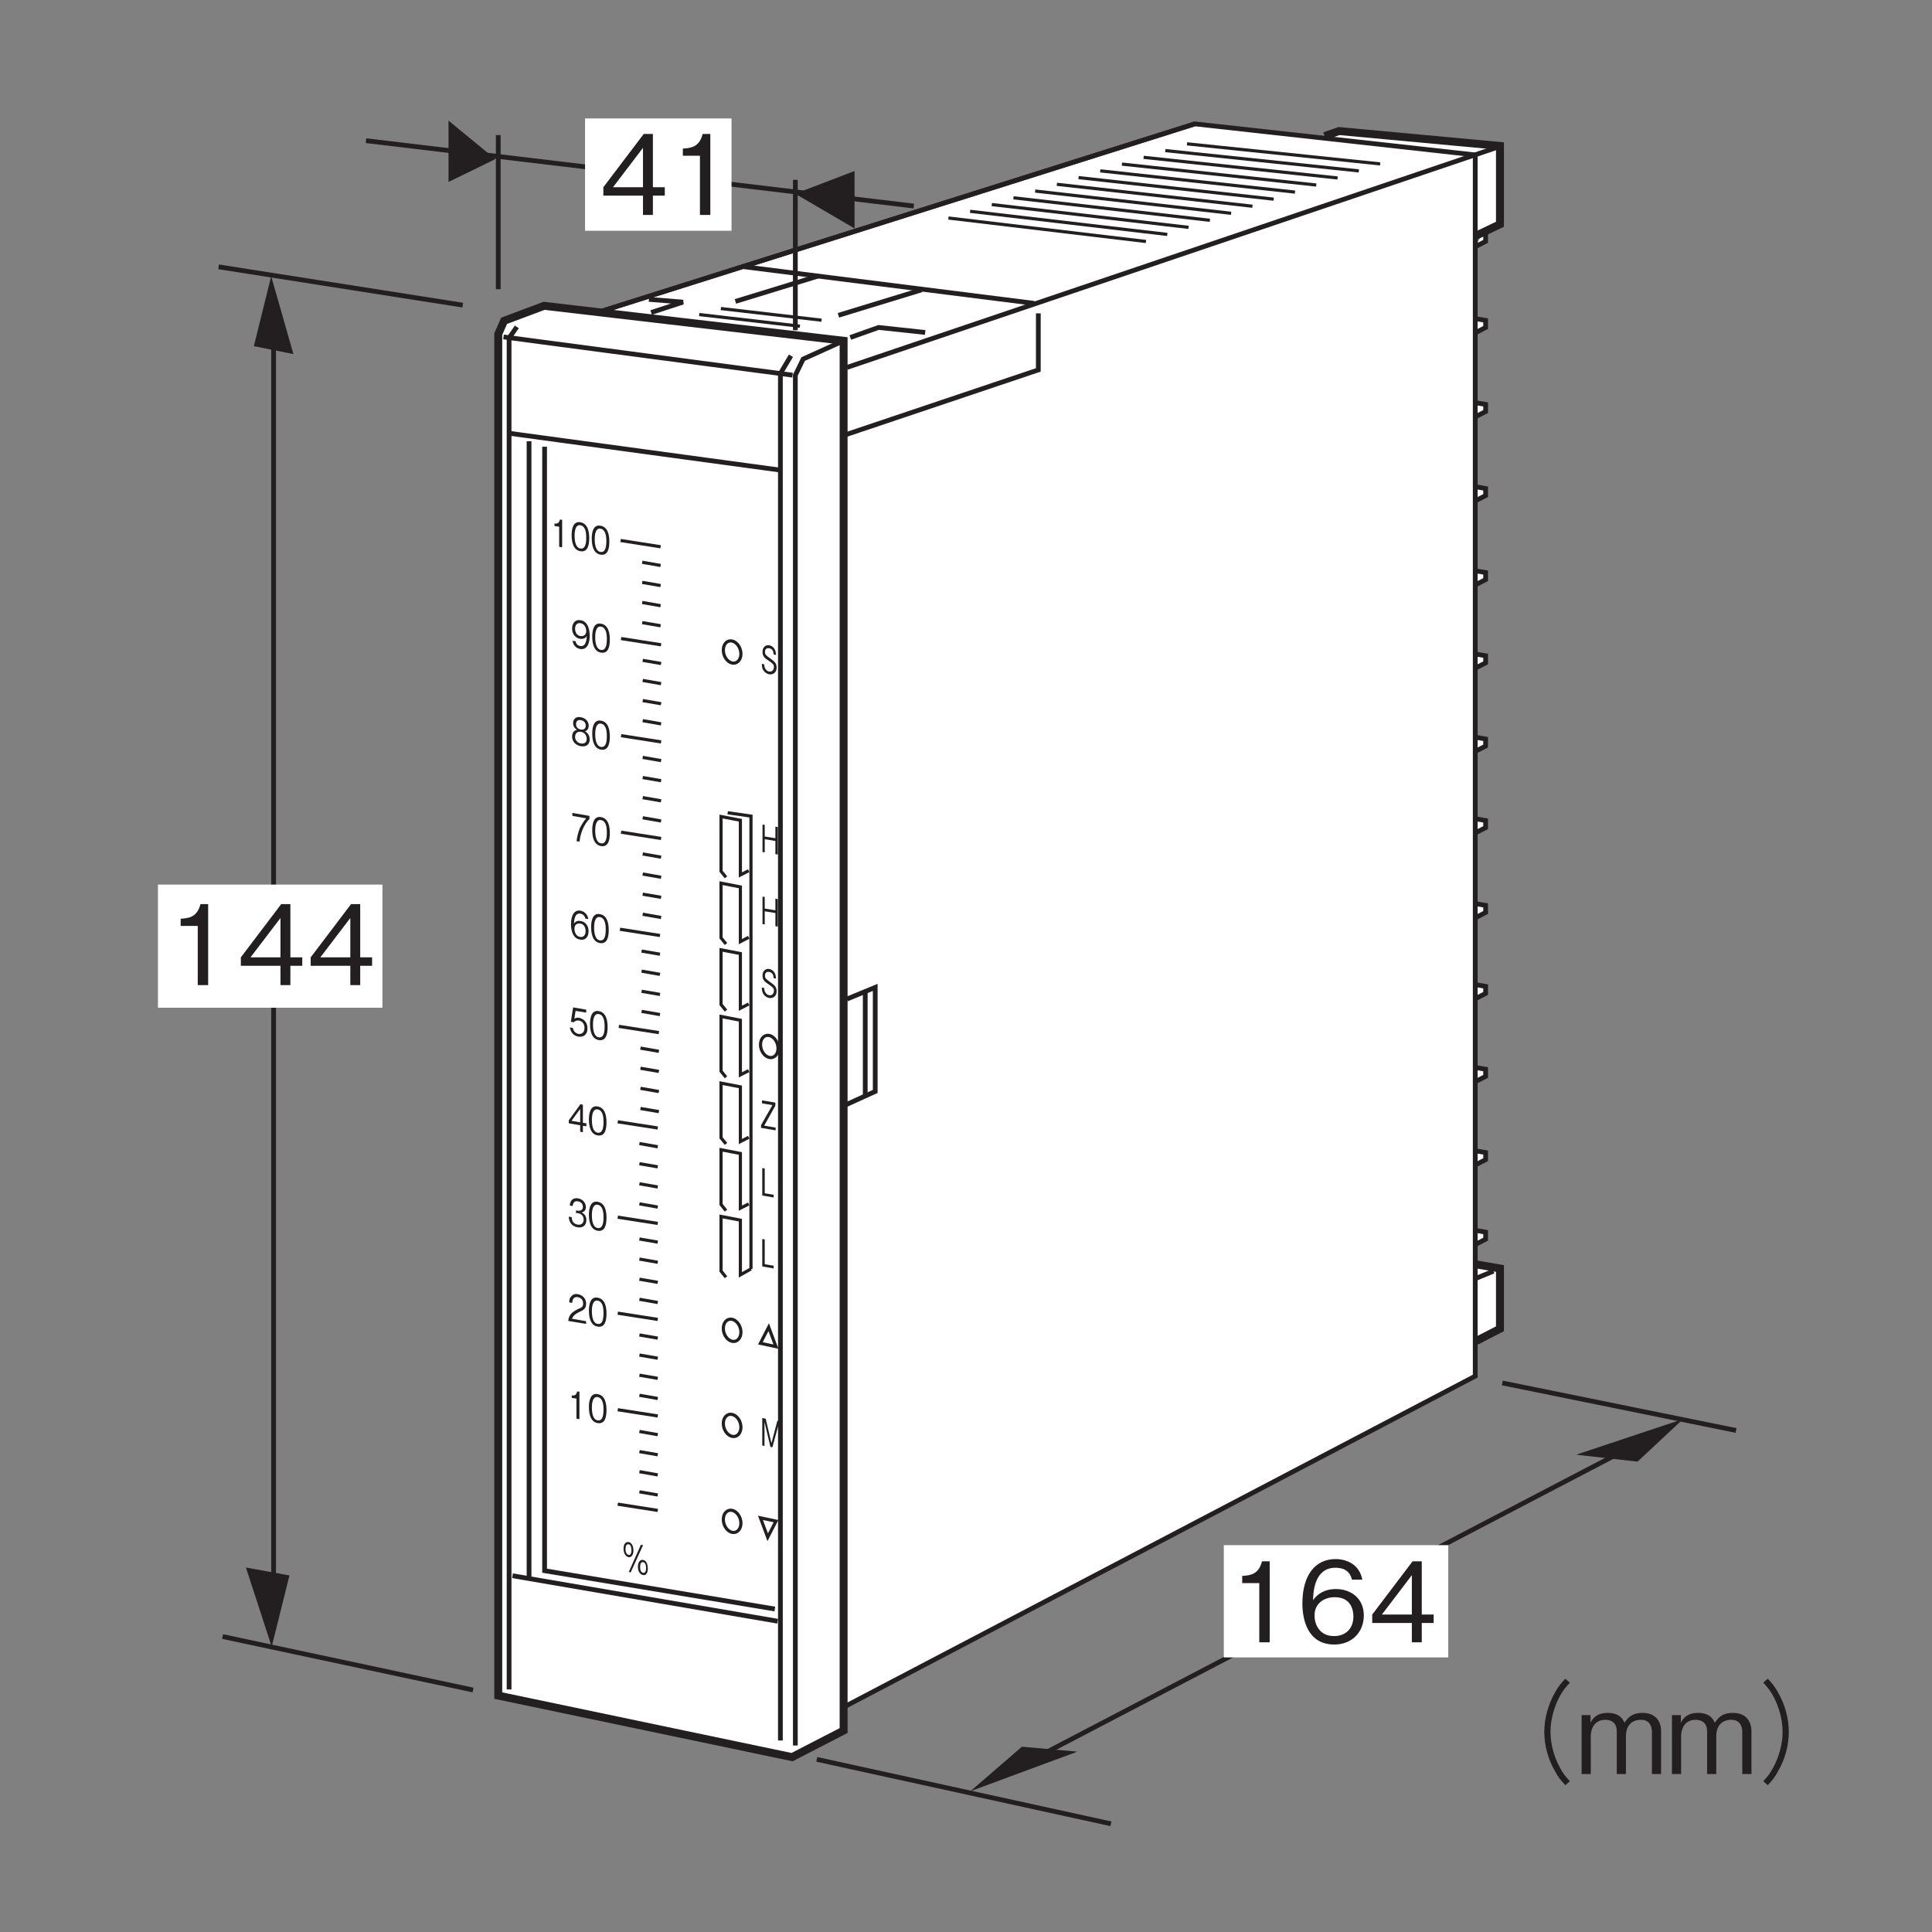 <?xml version="1.0" encoding="UTF-8"?>
<svg xmlns="http://www.w3.org/2000/svg" xmlns:xlink="http://www.w3.org/1999/xlink" width="121.89pt" height="121.89pt" viewBox="0 0 121.89 121.89" version="1.2">
<rect x="0" y="0" width="121.89" height="121.89" fill="#808080" stroke="none"/>
<defs>
<g>
<symbol overflow="visible" id="glyph0-0">
<path style="stroke:none;" d="M 0.203 0.312 L 1.812 0.594 L 1.812 -1.781 L 0.203 -2.062 Z M 1 -0.828 L 0.375 -1.906 L 1.641 -1.688 Z M 1.078 -0.719 L 1.703 -1.578 L 1.703 0.359 Z M 0.375 0.219 L 1 -0.641 L 1.641 0.438 Z M 0.312 -1.828 L 0.938 -0.75 L 0.312 0.109 Z M 0.312 -1.828 "/>
</symbol>
<symbol overflow="visible" id="glyph0-1">
<path style="stroke:none;" d="M 0.75 0.125 L 0.75 -1.609 L 0.609 -1.625 C 0.547 -1.344 0.391 -1.359 0.266 -1.375 L 0.266 -1.219 L 0.562 -1.172 L 0.562 0.094 Z M 0.75 0.125 "/>
</symbol>
<symbol overflow="visible" id="glyph0-2">
<path style="stroke:none;" d="M 1.188 -0.672 C 1.188 -1.094 1.094 -1.594 0.625 -1.672 C 0.188 -1.75 0.078 -1.281 0.078 -0.859 C 0.078 -0.406 0.188 0.078 0.625 0.156 C 1.094 0.234 1.188 -0.219 1.188 -0.672 Z M 1 -0.703 C 1 -0.281 0.922 0.031 0.625 -0.016 C 0.359 -0.062 0.266 -0.406 0.266 -0.828 C 0.266 -1.203 0.359 -1.531 0.625 -1.484 C 0.922 -1.438 1 -1.094 1 -0.703 Z M 1 -0.703 "/>
</symbol>
<symbol overflow="visible" id="glyph0-3">
<path style="stroke:none;" d="M 1.188 -0.688 C 1.188 -0.828 1.172 -1.109 1.062 -1.328 C 0.984 -1.484 0.844 -1.641 0.609 -1.672 C 0.281 -1.734 0.078 -1.484 0.078 -1.141 C 0.078 -0.766 0.328 -0.531 0.578 -0.5 C 0.844 -0.453 0.969 -0.609 1 -0.672 C 1 -0.5 0.969 0.031 0.578 -0.047 C 0.359 -0.078 0.312 -0.281 0.297 -0.344 L 0.109 -0.375 C 0.156 -0.031 0.391 0.109 0.578 0.141 C 0.984 0.219 1.188 -0.141 1.188 -0.688 Z M 0.969 -0.984 C 0.969 -0.75 0.812 -0.641 0.594 -0.672 C 0.328 -0.719 0.266 -0.984 0.266 -1.141 C 0.266 -1.406 0.422 -1.516 0.609 -1.484 C 0.891 -1.438 0.969 -1.156 0.969 -0.984 Z M 0.969 -0.984 "/>
</symbol>
<symbol overflow="visible" id="glyph0-4">
<path style="stroke:none;" d="M 1.188 -0.266 C 1.188 -0.609 0.953 -0.75 0.891 -0.781 C 1.047 -0.828 1.125 -0.969 1.125 -1.141 C 1.125 -1.375 0.969 -1.609 0.625 -1.672 C 0.312 -1.734 0.141 -1.547 0.141 -1.297 C 0.141 -1.125 0.234 -0.953 0.391 -0.875 C 0.312 -0.859 0.078 -0.797 0.078 -0.453 C 0.078 -0.156 0.281 0.094 0.625 0.156 C 0.984 0.219 1.188 0.031 1.188 -0.266 Z M 0.938 -1.141 C 0.938 -0.906 0.766 -0.875 0.625 -0.891 C 0.5 -0.922 0.328 -1 0.328 -1.234 C 0.328 -1.469 0.5 -1.516 0.625 -1.484 C 0.766 -1.469 0.938 -1.375 0.938 -1.141 Z M 1 -0.297 C 1 -0.141 0.906 0.031 0.625 -0.016 C 0.375 -0.062 0.266 -0.266 0.266 -0.422 C 0.266 -0.672 0.422 -0.781 0.625 -0.75 C 0.859 -0.719 1 -0.531 1 -0.297 Z M 1 -0.297 "/>
</symbol>
<symbol overflow="visible" id="glyph0-5">
<path style="stroke:none;" d="M 1.172 -1.344 L 1.172 -1.531 L 0.094 -1.719 L 0.094 -1.531 L 0.969 -1.375 C 0.828 -1.219 0.719 -1.062 0.562 -0.75 C 0.469 -0.5 0.391 -0.219 0.359 0.062 L 0.547 0.094 C 0.609 -0.484 0.828 -0.984 1.172 -1.344 Z M 1.172 -1.344 "/>
</symbol>
<symbol overflow="visible" id="glyph0-6">
<path style="stroke:none;" d="M 1.188 -0.375 C 1.188 -0.75 0.953 -0.984 0.688 -1.016 C 0.469 -1.062 0.344 -0.969 0.266 -0.859 C 0.281 -1.031 0.297 -1.547 0.672 -1.484 C 0.922 -1.438 0.969 -1.234 0.984 -1.172 L 1.172 -1.141 C 1.109 -1.5 0.875 -1.625 0.672 -1.672 C 0.312 -1.734 0.078 -1.422 0.078 -0.812 C 0.078 -0.5 0.156 0.078 0.656 0.156 C 0.984 0.219 1.188 -0.016 1.188 -0.375 Z M 1 -0.391 C 1 -0.109 0.859 0.016 0.641 -0.016 C 0.375 -0.062 0.297 -0.344 0.297 -0.531 C 0.297 -0.797 0.484 -0.891 0.656 -0.859 C 0.766 -0.844 0.859 -0.797 0.922 -0.688 C 0.984 -0.578 1 -0.469 1 -0.391 Z M 1 -0.391 "/>
</symbol>
<symbol overflow="visible" id="glyph0-7">
<path style="stroke:none;" d="M 1.188 -0.359 C 1.188 -0.734 0.969 -0.969 0.656 -1.031 C 0.5 -1.062 0.406 -1 0.359 -0.969 L 0.438 -1.469 L 1.109 -1.359 L 1.109 -1.547 L 0.281 -1.688 L 0.141 -0.781 L 0.328 -0.75 C 0.422 -0.859 0.547 -0.875 0.641 -0.859 C 0.984 -0.797 1 -0.469 1 -0.391 C 1 -0.094 0.812 0.016 0.609 -0.016 C 0.453 -0.047 0.297 -0.188 0.266 -0.391 L 0.078 -0.422 C 0.125 -0.125 0.297 0.094 0.609 0.156 C 0.922 0.203 1.188 0.047 1.188 -0.359 Z M 1.188 -0.359 "/>
</symbol>
<symbol overflow="visible" id="glyph0-8">
<path style="stroke:none;" d="M 1.188 -0.203 L 1.188 -0.391 L 0.969 -0.422 L 0.969 -1.562 L 0.812 -1.594 L 0.078 -0.578 L 0.078 -0.391 L 0.797 -0.266 L 0.797 0.141 L 0.969 0.172 L 0.969 -0.234 Z M 0.797 -0.453 L 0.25 -0.547 L 0.797 -1.297 Z M 0.797 -0.453 "/>
</symbol>
<symbol overflow="visible" id="glyph0-9">
<path style="stroke:none;" d="M 1.188 -0.297 C 1.188 -0.641 0.969 -0.734 0.891 -0.781 C 0.953 -0.812 1.156 -0.828 1.156 -1.125 C 1.156 -1.391 0.953 -1.625 0.656 -1.672 C 0.438 -1.703 0.172 -1.641 0.141 -1.219 L 0.328 -1.188 C 0.328 -1.25 0.344 -1.328 0.406 -1.422 C 0.469 -1.484 0.547 -1.5 0.656 -1.484 C 0.906 -1.438 0.969 -1.266 0.969 -1.125 C 0.969 -0.906 0.766 -0.875 0.641 -0.891 L 0.531 -0.906 L 0.531 -0.75 L 0.672 -0.734 C 0.828 -0.703 1.016 -0.594 1.016 -0.328 C 1.016 -0.125 0.891 0.031 0.625 -0.016 C 0.281 -0.078 0.266 -0.391 0.266 -0.484 L 0.078 -0.516 C 0.078 -0.422 0.094 -0.297 0.172 -0.156 C 0.281 0.047 0.469 0.125 0.625 0.156 C 0.984 0.219 1.188 0 1.188 -0.297 Z M 1.188 -0.297 "/>
</symbol>
<symbol overflow="visible" id="glyph0-10">
<path style="stroke:none;" d="M 1.172 0.203 L 1.172 0.031 L 0.281 -0.125 C 0.328 -0.219 0.375 -0.375 0.734 -0.547 C 1.016 -0.672 1.172 -0.766 1.172 -1.078 C 1.172 -1.469 0.859 -1.641 0.656 -1.672 C 0.578 -1.688 0.375 -1.719 0.234 -1.531 C 0.109 -1.422 0.109 -1.25 0.109 -1.156 L 0.297 -1.125 C 0.297 -1.203 0.312 -1.547 0.656 -1.484 C 0.797 -1.453 0.984 -1.359 0.984 -1.094 C 0.984 -0.875 0.891 -0.828 0.656 -0.734 C 0.297 -0.547 0.078 -0.391 0.047 0.016 Z M 1.172 0.203 "/>
</symbol>
<symbol overflow="visible" id="glyph0-11">
<path style="stroke:none;" d=""/>
</symbol>
<symbol overflow="visible" id="glyph1-0">
<path style="stroke:none;" d="M 0.172 0.312 L 1.469 0.531 L 1.469 -1.844 L 0.172 -2.062 Z M 0.812 -0.859 L 0.297 -1.922 L 1.344 -1.734 Z M 0.859 -0.766 L 1.391 -1.641 L 1.391 0.297 Z M 0.297 0.203 L 0.812 -0.672 L 1.344 0.391 Z M 0.25 -1.828 L 0.766 -0.781 L 0.25 0.109 Z M 0.25 -1.828 "/>
</symbol>
<symbol overflow="visible" id="glyph1-1">
<path style="stroke:none;" d="M 1.109 0.188 L 1.109 -1.547 L 0.953 -1.578 L 0.953 -0.844 L 0.281 -0.953 L 0.281 -1.688 L 0.141 -1.703 L 0.141 0.031 L 0.281 0.047 L 0.281 -0.781 L 0.953 -0.672 L 0.953 0.156 Z M 1.109 0.188 "/>
</symbol>
<symbol overflow="visible" id="glyph1-2">
<path style="stroke:none;" d="M 1.031 -0.281 C 1.031 -0.562 0.891 -0.672 0.625 -0.859 C 0.344 -1.062 0.297 -1.109 0.297 -1.266 C 0.297 -1.438 0.391 -1.531 0.562 -1.5 C 0.828 -1.453 0.828 -1.219 0.844 -1.109 L 1 -1.078 C 0.984 -1.125 0.984 -1.25 0.938 -1.375 C 0.828 -1.625 0.641 -1.672 0.562 -1.688 C 0.328 -1.719 0.141 -1.562 0.141 -1.266 C 0.141 -0.969 0.312 -0.859 0.547 -0.703 C 0.812 -0.516 0.859 -0.469 0.859 -0.312 C 0.859 -0.156 0.766 0 0.562 -0.031 C 0.531 -0.031 0.422 -0.062 0.344 -0.172 C 0.266 -0.266 0.25 -0.406 0.25 -0.484 L 0.094 -0.516 C 0.094 -0.422 0.109 -0.312 0.156 -0.172 C 0.281 0.062 0.469 0.125 0.547 0.141 C 0.812 0.188 1.031 0.031 1.031 -0.281 Z M 1.031 -0.281 "/>
</symbol>
<symbol overflow="visible" id="glyph1-3">
<path style="stroke:none;" d="M 0.969 0.172 L 0.969 0 L 0.25 -0.125 L 0.953 -1.391 L 0.953 -1.578 L 0.109 -1.719 L 0.109 -1.531 L 0.766 -1.422 L 0.047 -0.156 L 0.047 0.016 Z M 0.969 0.172 "/>
</symbol>
<symbol overflow="visible" id="glyph1-4">
<path style="stroke:none;" d="M 0.844 0.141 L 0.844 -0.031 L 0.281 -0.125 L 0.281 -1.688 L 0.125 -1.719 L 0.125 0.016 Z M 0.844 0.141 "/>
</symbol>
<symbol overflow="visible" id="glyph1-5">
<path style="stroke:none;" d="M 1.297 0.219 L 1.297 -1.516 L 1.078 -1.547 L 0.703 -0.125 L 0.344 -1.672 L 0.125 -1.719 L 0.125 0.016 L 0.266 0.047 L 0.266 -1.469 L 0.641 0.109 L 0.766 0.125 L 1.156 -1.312 L 1.156 0.203 Z M 1.297 0.219 "/>
</symbol>
<symbol overflow="visible" id="glyph2-0">
<path style="stroke:none;" d="M 0.203 0.328 L 1.781 0.609 L 1.781 -1.906 L 0.203 -2.188 Z M 0.984 -0.891 L 0.359 -2.031 L 1.625 -1.812 Z M 1.062 -0.766 L 1.688 -1.688 L 1.688 0.375 Z M 0.359 0.234 L 0.984 -0.688 L 1.625 0.453 Z M 0.297 -1.938 L 0.922 -0.797 L 0.297 0.125 Z M 0.297 -1.938 "/>
</symbol>
<symbol overflow="visible" id="glyph2-1">
<path style="stroke:none;" d="M 1.625 -0.141 C 1.625 -0.438 1.516 -0.656 1.328 -0.688 C 1.141 -0.719 1 -0.547 1 -0.25 C 1 0.047 1.141 0.234 1.328 0.266 C 1.516 0.297 1.625 0.141 1.625 -0.141 Z M 1.516 -0.172 C 1.516 0 1.469 0.156 1.328 0.125 C 1.141 0.094 1.141 -0.172 1.141 -0.234 C 1.141 -0.438 1.188 -0.562 1.328 -0.547 C 1.516 -0.516 1.516 -0.234 1.516 -0.172 Z M 0.719 -1.281 C 0.719 -1.594 0.578 -1.797 0.422 -1.812 C 0.234 -1.844 0.094 -1.703 0.094 -1.391 C 0.094 -1.109 0.234 -0.891 0.422 -0.859 C 0.578 -0.844 0.719 -0.984 0.719 -1.281 Z M 0.594 -1.297 C 0.594 -1.172 0.562 -0.984 0.422 -1 C 0.219 -1.047 0.219 -1.312 0.219 -1.375 C 0.219 -1.562 0.281 -1.703 0.422 -1.672 C 0.578 -1.656 0.594 -1.359 0.594 -1.297 Z M 1.328 -1.625 L 1.188 -1.641 L 0.422 0.078 L 0.547 0.094 Z M 1.328 -1.625 "/>
</symbol>
<symbol overflow="visible" id="glyph3-0">
<path style="stroke:none;" d="M 0.703 0.844 L 6.297 0.844 L 6.297 -6.156 L 0.703 -6.156 Z M 3.5 -2.953 L 1.281 -5.812 L 5.719 -5.812 Z M 3.719 -2.656 L 5.953 -5.516 L 5.953 0.203 Z M 1.281 0.484 L 3.5 -2.375 L 5.719 0.484 Z M 1.047 -5.516 L 3.281 -2.656 L 1.047 0.203 Z M 1.047 -5.516 "/>
</symbol>
<symbol overflow="visible" id="glyph3-1">
<path style="stroke:none;" d="M 2.609 0 L 2.609 -5.109 L 2.125 -5.109 C 1.906 -4.25 1.344 -4.219 0.875 -4.188 L 0.875 -3.734 L 1.953 -3.734 L 1.953 0 Z M 2.609 0 "/>
</symbol>
<symbol overflow="visible" id="glyph3-2">
<path style="stroke:none;" d="M 4.141 -1.219 L 4.141 -1.75 L 3.391 -1.75 L 3.391 -5.109 L 2.812 -5.109 L 0.266 -1.75 L 0.266 -1.219 L 2.766 -1.219 L 2.766 0 L 3.391 0 L 3.391 -1.219 Z M 2.766 -1.75 L 0.875 -1.75 L 2.766 -4.234 Z M 2.766 -1.75 "/>
</symbol>
<symbol overflow="visible" id="glyph3-3">
<path style="stroke:none;" d="M 4.141 -1.688 C 4.141 -2.797 3.297 -3.359 2.391 -3.359 C 1.625 -3.359 1.188 -3.016 0.938 -2.656 C 0.953 -3.172 1.016 -4.703 2.359 -4.703 C 3.203 -4.703 3.344 -4.141 3.391 -3.953 L 4.047 -3.953 C 3.859 -4.938 3.031 -5.25 2.359 -5.25 C 1.094 -5.25 0.266 -4.266 0.266 -2.438 C 0.266 -1.547 0.531 0.141 2.281 0.141 C 3.422 0.141 4.141 -0.672 4.141 -1.688 Z M 3.484 -1.625 C 3.484 -0.859 2.984 -0.391 2.266 -0.391 C 1.312 -0.391 1.031 -1.172 1.031 -1.688 C 1.031 -2.469 1.656 -2.844 2.297 -2.844 C 2.641 -2.844 3.016 -2.75 3.234 -2.453 C 3.438 -2.188 3.484 -1.859 3.484 -1.625 Z M 3.484 -1.625 "/>
</symbol>
<symbol overflow="visible" id="glyph3-4">
<path style="stroke:none;" d="M 6.312 -6.016 C 6.031 -5.719 5.859 -5.516 5.656 -5.141 C 5.219 -4.375 4.984 -3.5 4.984 -2.656 C 4.984 -1.812 5.219 -0.938 5.656 -0.188 C 5.859 0.203 6.031 0.406 6.312 0.703 L 6.594 0.453 C 6.328 0.156 6.172 -0.016 5.969 -0.406 C 5.594 -1.094 5.375 -1.906 5.375 -2.656 C 5.375 -3.422 5.594 -4.234 5.969 -4.922 C 6.172 -5.297 6.328 -5.469 6.594 -5.766 Z M 6.312 -6.016 "/>
</symbol>
<symbol overflow="visible" id="glyph3-5">
<path style="stroke:none;" d="M 5.359 0 L 5.359 -2.719 C 5.359 -3.266 5.062 -3.859 4.188 -3.859 C 3.5 -3.859 3.25 -3.531 3.047 -3.234 C 2.953 -3.453 2.75 -3.859 1.984 -3.859 C 1.359 -3.859 1.062 -3.562 0.906 -3.234 L 0.906 -3.719 L 0.344 -3.719 L 0.344 0 L 0.922 0 L 0.922 -2.422 C 0.922 -2.484 0.938 -3.422 1.844 -3.422 C 2.125 -3.422 2.562 -3.312 2.562 -2.688 L 2.562 0 L 3.141 0 L 3.141 -2.422 C 3.141 -2.516 3.141 -3.422 4.094 -3.422 C 4.672 -3.422 4.781 -2.953 4.781 -2.656 L 4.781 0 Z M 5.359 0 "/>
</symbol>
<symbol overflow="visible" id="glyph3-6">
<path style="stroke:none;" d="M 0.688 0.703 C 0.969 0.406 1.141 0.203 1.344 -0.188 C 1.781 -0.938 2.016 -1.812 2.016 -2.656 C 2.016 -3.5 1.781 -4.375 1.344 -5.141 C 1.141 -5.516 0.969 -5.719 0.688 -6.016 L 0.406 -5.766 C 0.672 -5.469 0.828 -5.297 1.031 -4.922 C 1.406 -4.234 1.625 -3.422 1.625 -2.656 C 1.625 -1.906 1.406 -1.094 1.031 -0.406 C 0.828 -0.016 0.672 0.156 0.406 0.453 Z M 0.688 0.703 "/>
</symbol>
</g>
</defs>
<g id="surface1">
<path style="fill-rule:nonzero;fill:rgb(100%,100%,100%);fill-opacity:1;stroke-width:5;stroke-linecap:butt;stroke-linejoin:miter;stroke:rgb(13.73%,12.16%,12.549%);stroke-opacity:1;stroke-miterlimit:4;" d="M 931.778 420.016 L 946.322 417.513 L 946.322 379.471 L 931.269 371.73 " transform="matrix(0.1,0,0,-0.1,-0,121.78)"/>
<path style="fill-rule:nonzero;fill:rgb(100%,100%,100%);fill-opacity:1;stroke-width:3;stroke-linecap:butt;stroke-linejoin:miter;stroke:rgb(13.73%,12.16%,12.549%);stroke-opacity:1;stroke-miterlimit:4;" d="M 931.465 441.441 L 937.29 440.464 L 937.29 436.007 L 931.269 432.879 " transform="matrix(0.1,0,0,-0.1,-0,121.78)"/>
<path style="fill-rule:nonzero;fill:rgb(100%,100%,100%);fill-opacity:1;stroke-width:3;stroke-linecap:butt;stroke-linejoin:miter;stroke:rgb(13.73%,12.16%,12.549%);stroke-opacity:1;stroke-miterlimit:4;" d="M 931.465 491.643 L 937.29 490.665 L 937.29 486.169 L 931.269 483.08 " transform="matrix(0.1,0,0,-0.1,-0,121.78)"/>
<path style="fill-rule:nonzero;fill:rgb(100%,100%,100%);fill-opacity:1;stroke-width:3;stroke-linecap:butt;stroke-linejoin:miter;stroke:rgb(13.73%,12.16%,12.549%);stroke-opacity:1;stroke-miterlimit:4;" d="M 931.465 544.19 L 937.29 543.213 L 937.29 538.716 L 931.269 535.628 " transform="matrix(0.1,0,0,-0.1,-0,121.78)"/>
<path style="fill-rule:nonzero;fill:rgb(100%,100%,100%);fill-opacity:1;stroke-width:3;stroke-linecap:butt;stroke-linejoin:miter;stroke:rgb(13.73%,12.16%,12.549%);stroke-opacity:1;stroke-miterlimit:4;" d="M 931.465 596.503 L 937.29 595.486 L 937.29 591.029 L 931.269 587.94 " transform="matrix(0.1,0,0,-0.1,-0,121.78)"/>
<path style="fill-rule:nonzero;fill:rgb(100%,100%,100%);fill-opacity:1;stroke-width:3;stroke-linecap:butt;stroke-linejoin:miter;stroke:rgb(13.73%,12.16%,12.549%);stroke-opacity:1;stroke-miterlimit:4;" d="M 931.465 647.565 L 937.29 646.587 L 937.29 642.13 L 931.269 639.002 " transform="matrix(0.1,0,0,-0.1,-0,121.78)"/>
<path style="fill-rule:nonzero;fill:rgb(100%,100%,100%);fill-opacity:1;stroke-width:3;stroke-linecap:butt;stroke-linejoin:miter;stroke:rgb(13.73%,12.16%,12.549%);stroke-opacity:1;stroke-miterlimit:4;" d="M 931.465 701.128 L 937.29 700.112 L 937.29 695.655 L 931.269 692.566 " transform="matrix(0.1,0,0,-0.1,-0,121.78)"/>
<path style="fill-rule:nonzero;fill:rgb(100%,100%,100%);fill-opacity:1;stroke-width:3;stroke-linecap:butt;stroke-linejoin:miter;stroke:rgb(13.73%,12.16%,12.549%);stroke-opacity:1;stroke-miterlimit:4;" d="M 931.465 752.581 L 937.29 751.565 L 937.29 747.107 L 931.269 744.019 " transform="matrix(0.1,0,0,-0.1,-0,121.78)"/>
<path style="fill-rule:nonzero;fill:rgb(100%,100%,100%);fill-opacity:1;stroke-width:3;stroke-linecap:butt;stroke-linejoin:miter;stroke:rgb(13.73%,12.16%,12.549%);stroke-opacity:1;stroke-miterlimit:4;" d="M 931.465 805.089 L 937.29 804.073 L 937.29 799.616 L 931.269 796.527 " transform="matrix(0.1,0,0,-0.1,-0,121.78)"/>
<path style="fill-rule:nonzero;fill:rgb(100%,100%,100%);fill-opacity:1;stroke-width:3;stroke-linecap:butt;stroke-linejoin:miter;stroke:rgb(13.73%,12.16%,12.549%);stroke-opacity:1;stroke-miterlimit:4;" d="M 931.465 857.559 L 937.29 856.581 L 937.29 852.124 L 931.269 849.035 " transform="matrix(0.1,0,0,-0.1,-0,121.78)"/>
<path style="fill-rule:nonzero;fill:rgb(100%,100%,100%);fill-opacity:1;stroke-width:3;stroke-linecap:butt;stroke-linejoin:miter;stroke:rgb(13.73%,12.16%,12.549%);stroke-opacity:1;stroke-miterlimit:4;" d="M 931.465 910.614 L 937.29 909.598 L 937.29 905.141 L 931.269 902.052 " transform="matrix(0.1,0,0,-0.1,-0,121.78)"/>
<path style="fill-rule:nonzero;fill:rgb(100%,100%,100%);fill-opacity:1;stroke-width:3;stroke-linecap:butt;stroke-linejoin:miter;stroke:rgb(13.73%,12.16%,12.549%);stroke-opacity:1;stroke-miterlimit:4;" d="M 931.465 963.631 L 937.29 962.653 L 937.29 958.157 L 931.269 955.068 " transform="matrix(0.1,0,0,-0.1,-0,121.78)"/>
<path style="fill-rule:nonzero;fill:rgb(100%,100%,100%);fill-opacity:1;stroke-width:3;stroke-linecap:butt;stroke-linejoin:miter;stroke:rgb(13.73%,12.16%,12.549%);stroke-opacity:1;stroke-miterlimit:4;" d="M 931.465 1016.647 L 937.29 1015.67 L 937.29 1011.213 L 931.269 1008.085 " transform="matrix(0.1,0,0,-0.1,-0,121.78)"/>
<path style="fill-rule:nonzero;fill:rgb(100%,100%,100%);fill-opacity:1;stroke-width:3;stroke-linecap:butt;stroke-linejoin:miter;stroke:rgb(13.73%,12.16%,12.549%);stroke-opacity:1;stroke-miterlimit:4;" d="M 934.945 1070.368 L 937.29 1070.016 L 937.29 1065.52 L 931.269 1062.431 " transform="matrix(0.1,0,0,-0.1,-0,121.78)"/>
<path style="fill:none;stroke-width:3;stroke-linecap:butt;stroke-linejoin:miter;stroke:rgb(13.73%,12.16%,12.549%);stroke-opacity:1;stroke-miterlimit:4;" d="M 942.256 415.832 L 931.113 411.258 " transform="matrix(0.1,0,0,-0.1,-0,121.78)"/>
<path style="fill-rule:nonzero;fill:rgb(100%,100%,100%);fill-opacity:1;stroke-width:5;stroke-linecap:butt;stroke-linejoin:miter;stroke:rgb(13.73%,12.16%,12.549%);stroke-opacity:1;stroke-miterlimit:4;" d="M 835.714 1131.947 L 844.824 1135.114 L 946.322 1125.73 L 946.322 1076.31 L 930.917 1068.96 " transform="matrix(0.1,0,0,-0.1,-0,121.78)"/>
<path style="fill-rule:nonzero;fill:rgb(100%,100%,100%);fill-opacity:1;stroke-width:3;stroke-linecap:butt;stroke-linejoin:miter;stroke:rgb(13.73%,12.16%,12.549%);stroke-opacity:1;stroke-miterlimit:4;" d="M 377.528 1020.831 L 753.805 1139.649 L 930.722 1120.061 L 930.722 349.601 L 532.238 140.74 " transform="matrix(0.1,0,0,-0.1,-0,121.78)"/>
<path style="fill-rule:nonzero;fill:rgb(100%,100%,100%);fill-opacity:1;stroke-width:3;stroke-linecap:butt;stroke-linejoin:miter;stroke:rgb(13.73%,12.16%,12.549%);stroke-opacity:1;stroke-miterlimit:4;" d="M 377.528 1020.831 L 753.805 1139.649 " transform="matrix(0.1,0,0,-0.1,-0,121.78)"/>
<path style=" stroke:none;fill-rule:nonzero;fill:rgb(100%,100%,100%);fill-opacity:1;" d="M 49.926 110.867 L 53.176 109.191 L 53.176 21.59 L 34.293 19.387 L 31.773 20.332 L 31.406 21.172 L 31.406 106.988 L 49.926 110.867 "/>
<path style="fill:none;stroke-width:5;stroke-linecap:butt;stroke-linejoin:miter;stroke:rgb(13.73%,12.16%,12.549%);stroke-opacity:1;stroke-miterlimit:4;" d="M 499.708 109.228 L 532.238 126.001 L 532.238 1002.807 L 343.239 1024.858 L 318.021 1015.396 L 314.346 1006.99 L 314.346 148.052 Z M 499.708 109.228 " transform="matrix(0.1,0,0,-0.1,-0,121.78)"/>
<path style="fill:none;stroke-width:3;stroke-linecap:butt;stroke-linejoin:miter;stroke:rgb(13.73%,12.16%,12.549%);stroke-opacity:1;stroke-miterlimit:4;" d="M 943.859 1124.596 L 534.349 985.995 " transform="matrix(0.1,0,0,-0.1,-0,121.78)"/>
<path style="fill:none;stroke-width:3;stroke-linecap:butt;stroke-linejoin:miter;stroke:rgb(13.73%,12.16%,12.549%);stroke-opacity:1;stroke-miterlimit:4;" d="M 536.46 1004.879 L 554.289 1011.213 L 583.69 1008.046 " transform="matrix(0.1,0,0,-0.1,-0,121.78)"/>
<path style="fill:none;stroke-width:3;stroke-linecap:butt;stroke-linejoin:miter;stroke:rgb(13.73%,12.16%,12.549%);stroke-opacity:1;stroke-miterlimit:4;" d="M 409.393 1028.924 L 430.896 1027.204 L 410.8 1020.635 " transform="matrix(0.1,0,0,-0.1,-0,121.78)"/>
<path style="fill:none;stroke-width:3;stroke-linecap:butt;stroke-linejoin:miter;stroke:rgb(13.73%,12.16%,12.549%);stroke-opacity:1;stroke-miterlimit:4;" d="M 516.481 1043.742 L 463.973 1027.634 " transform="matrix(0.1,0,0,-0.1,-0,121.78)"/>
<path style="fill:none;stroke-width:3;stroke-linecap:butt;stroke-linejoin:miter;stroke:rgb(13.73%,12.16%,12.549%);stroke-opacity:1;stroke-miterlimit:4;" d="M 581.462 1034.945 L 528.953 1018.876 " transform="matrix(0.1,0,0,-0.1,-0,121.78)"/>
<path style="fill:none;stroke-width:2;stroke-linecap:butt;stroke-linejoin:miter;stroke:rgb(13.73%,12.16%,12.549%);stroke-opacity:1;stroke-miterlimit:4;" d="M 518.319 1015.787 L 454.785 1023.138 " transform="matrix(0.1,0,0,-0.1,-0,121.78)"/>
<path style="fill:none;stroke-width:2;stroke-linecap:butt;stroke-linejoin:miter;stroke:rgb(13.73%,12.16%,12.549%);stroke-opacity:1;stroke-miterlimit:4;" d="M 504.674 1011.995 L 441.14 1019.345 " transform="matrix(0.1,0,0,-0.1,-0,121.78)"/>
<path style="fill:none;stroke-width:2;stroke-linecap:butt;stroke-linejoin:miter;stroke:rgb(13.73%,12.16%,12.549%);stroke-opacity:1;stroke-miterlimit:4;" d="M 722.996 1065.441 L 598.352 1080.259 " transform="matrix(0.1,0,0,-0.1,-0,121.78)"/>
<path style="fill:none;stroke-width:2;stroke-linecap:butt;stroke-linejoin:miter;stroke:rgb(13.73%,12.16%,12.549%);stroke-opacity:1;stroke-miterlimit:4;" d="M 736.445 1069.898 L 612.036 1084.482 " transform="matrix(0.1,0,0,-0.1,-0,121.78)"/>
<path style="fill:none;stroke-width:2;stroke-linecap:butt;stroke-linejoin:miter;stroke:rgb(13.73%,12.16%,12.549%);stroke-opacity:1;stroke-miterlimit:4;" d="M 749.856 1074.356 L 625.72 1088.744 " transform="matrix(0.1,0,0,-0.1,-0,121.78)"/>
<path style="fill:none;stroke-width:2;stroke-linecap:butt;stroke-linejoin:miter;stroke:rgb(13.73%,12.16%,12.549%);stroke-opacity:1;stroke-miterlimit:4;" d="M 763.305 1078.813 L 639.405 1093.005 " transform="matrix(0.1,0,0,-0.1,-0,121.78)"/>
<path style="fill:none;stroke-width:2;stroke-linecap:butt;stroke-linejoin:miter;stroke:rgb(13.73%,12.16%,12.549%);stroke-opacity:1;stroke-miterlimit:4;" d="M 776.716 1083.231 L 653.089 1097.267 " transform="matrix(0.1,0,0,-0.1,-0,121.78)"/>
<path style="fill:none;stroke-width:2;stroke-linecap:butt;stroke-linejoin:miter;stroke:rgb(13.73%,12.16%,12.549%);stroke-opacity:1;stroke-miterlimit:4;" d="M 790.166 1087.688 L 666.773 1101.529 " transform="matrix(0.1,0,0,-0.1,-0,121.78)"/>
<path style="fill:none;stroke-width:2;stroke-linecap:butt;stroke-linejoin:miter;stroke:rgb(13.73%,12.16%,12.549%);stroke-opacity:1;stroke-miterlimit:4;" d="M 803.576 1092.145 L 680.457 1105.751 " transform="matrix(0.1,0,0,-0.1,-0,121.78)"/>
<path style="fill:none;stroke-width:2;stroke-linecap:butt;stroke-linejoin:miter;stroke:rgb(13.73%,12.16%,12.549%);stroke-opacity:1;stroke-miterlimit:4;" d="M 817.026 1096.602 L 694.141 1110.013 " transform="matrix(0.1,0,0,-0.1,-0,121.78)"/>
<path style="fill:none;stroke-width:2;stroke-linecap:butt;stroke-linejoin:miter;stroke:rgb(13.73%,12.16%,12.549%);stroke-opacity:1;stroke-miterlimit:4;" d="M 830.436 1101.059 L 707.826 1114.274 " transform="matrix(0.1,0,0,-0.1,-0,121.78)"/>
<path style="fill:none;stroke-width:2;stroke-linecap:butt;stroke-linejoin:miter;stroke:rgb(13.73%,12.16%,12.549%);stroke-opacity:1;stroke-miterlimit:4;" d="M 843.886 1105.517 L 721.51 1118.536 " transform="matrix(0.1,0,0,-0.1,-0,121.78)"/>
<path style="fill:none;stroke-width:2;stroke-linecap:butt;stroke-linejoin:miter;stroke:rgb(13.73%,12.16%,12.549%);stroke-opacity:1;stroke-miterlimit:4;" d="M 857.296 1109.974 L 735.194 1122.798 " transform="matrix(0.1,0,0,-0.1,-0,121.78)"/>
<path style="fill:none;stroke-width:2;stroke-linecap:butt;stroke-linejoin:miter;stroke:rgb(13.73%,12.16%,12.549%);stroke-opacity:1;stroke-miterlimit:4;" d="M 870.746 1114.392 L 748.878 1127.059 " transform="matrix(0.1,0,0,-0.1,-0,121.78)"/>
<path style="fill:none;stroke-width:3;stroke-linecap:butt;stroke-linejoin:miter;stroke:rgb(13.73%,12.16%,12.549%);stroke-opacity:1;stroke-miterlimit:4;" d="M 492.358 119.706 L 492.358 982.163 L 499.005 993.345 " transform="matrix(0.1,0,0,-0.1,-0,121.78)"/>
<path style="fill:none;stroke-width:3;stroke-linecap:butt;stroke-linejoin:miter;stroke:rgb(13.73%,12.16%,12.549%);stroke-opacity:1;stroke-miterlimit:4;" d="M 532.238 1002.807 L 506.707 991.273 L 501.781 981.107 L 501.781 116.578 " transform="matrix(0.1,0,0,-0.1,-0,121.78)"/>
<path style="fill:none;stroke-width:3;stroke-linecap:butt;stroke-linejoin:miter;stroke:rgb(13.73%,12.16%,12.549%);stroke-opacity:1;stroke-miterlimit:4;" d="M 317.669 1005.231 L 500.021 981.107 " transform="matrix(0.1,0,0,-0.1,-0,121.78)"/>
<path style="fill:none;stroke-width:3;stroke-linecap:butt;stroke-linejoin:miter;stroke:rgb(13.73%,12.16%,12.549%);stroke-opacity:1;stroke-miterlimit:4;" d="M 326.075 1011.565 L 321.188 1004.566 L 321.188 151.922 " transform="matrix(0.1,0,0,-0.1,-0,121.78)"/>
<path style="fill:none;stroke-width:3;stroke-linecap:butt;stroke-linejoin:miter;stroke:rgb(13.73%,12.16%,12.549%);stroke-opacity:1;stroke-miterlimit:4;" d="M 321.892 944.356 L 492.006 921.249 " transform="matrix(0.1,0,0,-0.1,-0,121.78)"/>
<path style="fill:none;stroke-width:3;stroke-linecap:butt;stroke-linejoin:miter;stroke:rgb(13.73%,12.16%,12.549%);stroke-opacity:1;stroke-miterlimit:4;" d="M 333.778 939.429 L 333.778 222.611 " transform="matrix(0.1,0,0,-0.1,-0,121.78)"/>
<path style="fill:none;stroke-width:3;stroke-linecap:butt;stroke-linejoin:miter;stroke:rgb(13.73%,12.16%,12.549%);stroke-opacity:1;stroke-miterlimit:4;" d="M 343.591 935.95 L 343.591 226.834 L 488.839 202.671 " transform="matrix(0.1,0,0,-0.1,-0,121.78)"/>
<path style="fill:none;stroke-width:3;stroke-linecap:butt;stroke-linejoin:miter;stroke:rgb(13.73%,12.16%,12.549%);stroke-opacity:1;stroke-miterlimit:4;" d="M 323.338 223.667 L 490.638 194.969 " transform="matrix(0.1,0,0,-0.1,-0,121.78)"/>
<path style="fill:none;stroke-width:2;stroke-linecap:butt;stroke-linejoin:miter;stroke:rgb(13.73%,12.16%,12.549%);stroke-opacity:1;stroke-miterlimit:4;" d="M 391.525 876.795 L 416.782 872.846 " transform="matrix(0.1,0,0,-0.1,-0,121.78)"/>
<g style="fill:rgb(13.73%,12.16%,12.549%);fill-opacity:1;">
  <use xlink:href="#glyph0-1" x="34.716" y="34.403"/>
  <use xlink:href="#glyph0-2" x="35.986" y="34.62"/>
  <use xlink:href="#glyph0-2" x="37.255" y="34.837"/>
</g>
<path style="fill:none;stroke-width:2;stroke-linecap:butt;stroke-linejoin:miter;stroke:rgb(13.73%,12.16%,12.549%);stroke-opacity:1;stroke-miterlimit:4;" d="M 405.17 863.071 L 416.782 861.038 " transform="matrix(0.1,0,0,-0.1,-0,121.78)"/>
<path style="fill:none;stroke-width:2;stroke-linecap:butt;stroke-linejoin:miter;stroke:rgb(13.73%,12.16%,12.549%);stroke-opacity:1;stroke-miterlimit:4;" d="M 405.17 850.365 L 416.782 848.371 " transform="matrix(0.1,0,0,-0.1,-0,121.78)"/>
<path style="fill:none;stroke-width:2;stroke-linecap:butt;stroke-linejoin:miter;stroke:rgb(13.73%,12.16%,12.549%);stroke-opacity:1;stroke-miterlimit:4;" d="M 405.17 837.697 L 416.782 835.664 " transform="matrix(0.1,0,0,-0.1,-0,121.78)"/>
<path style="fill:none;stroke-width:2;stroke-linecap:butt;stroke-linejoin:miter;stroke:rgb(13.73%,12.16%,12.549%);stroke-opacity:1;stroke-miterlimit:4;" d="M 405.17 824.99 L 416.782 822.996 " transform="matrix(0.1,0,0,-0.1,-0,121.78)"/>
<path style="fill:none;stroke-width:2;stroke-linecap:butt;stroke-linejoin:miter;stroke:rgb(13.73%,12.16%,12.549%);stroke-opacity:1;stroke-miterlimit:4;" d="M 391.838 814.942 L 417.095 810.993 " transform="matrix(0.1,0,0,-0.1,-0,121.78)"/>
<g style="fill:rgb(13.73%,12.16%,12.549%);fill-opacity:1;">
  <use xlink:href="#glyph0-3" x="36.016" y="40.801"/>
  <use xlink:href="#glyph0-2" x="37.286" y="41.018"/>
</g>
<path style="fill:none;stroke-width:2;stroke-linecap:butt;stroke-linejoin:miter;stroke:rgb(13.73%,12.16%,12.549%);stroke-opacity:1;stroke-miterlimit:4;" d="M 405.483 801.18 L 417.095 799.186 " transform="matrix(0.1,0,0,-0.1,-0,121.78)"/>
<path style="fill:none;stroke-width:2;stroke-linecap:butt;stroke-linejoin:miter;stroke:rgb(13.73%,12.16%,12.549%);stroke-opacity:1;stroke-miterlimit:4;" d="M 405.483 788.512 L 417.095 786.479 " transform="matrix(0.1,0,0,-0.1,-0,121.78)"/>
<path style="fill:none;stroke-width:2;stroke-linecap:butt;stroke-linejoin:miter;stroke:rgb(13.73%,12.16%,12.549%);stroke-opacity:1;stroke-miterlimit:4;" d="M 405.483 775.805 L 417.095 773.811 " transform="matrix(0.1,0,0,-0.1,-0,121.78)"/>
<path style="fill:none;stroke-width:2;stroke-linecap:butt;stroke-linejoin:miter;stroke:rgb(13.73%,12.16%,12.549%);stroke-opacity:1;stroke-miterlimit:4;" d="M 405.483 763.138 L 417.095 761.104 " transform="matrix(0.1,0,0,-0.1,-0,121.78)"/>
<path style="fill:none;stroke-width:2;stroke-linecap:butt;stroke-linejoin:miter;stroke:rgb(13.73%,12.16%,12.549%);stroke-opacity:1;stroke-miterlimit:4;" d="M 391.838 753.676 L 417.095 749.727 " transform="matrix(0.1,0,0,-0.1,-0,121.78)"/>
<g style="fill:rgb(13.73%,12.16%,12.549%);fill-opacity:1;">
  <use xlink:href="#glyph0-4" x="36.016" y="46.921"/>
  <use xlink:href="#glyph0-2" x="37.286" y="47.138"/>
</g>
<path style="fill:none;stroke-width:2;stroke-linecap:butt;stroke-linejoin:miter;stroke:rgb(13.73%,12.16%,12.549%);stroke-opacity:1;stroke-miterlimit:4;" d="M 405.483 739.953 L 417.095 737.919 " transform="matrix(0.1,0,0,-0.1,-0,121.78)"/>
<path style="fill:none;stroke-width:2;stroke-linecap:butt;stroke-linejoin:miter;stroke:rgb(13.73%,12.16%,12.549%);stroke-opacity:1;stroke-miterlimit:4;" d="M 405.483 727.246 L 417.095 725.252 " transform="matrix(0.1,0,0,-0.1,-0,121.78)"/>
<path style="fill:none;stroke-width:2;stroke-linecap:butt;stroke-linejoin:miter;stroke:rgb(13.73%,12.16%,12.549%);stroke-opacity:1;stroke-miterlimit:4;" d="M 405.483 714.578 L 417.095 712.545 " transform="matrix(0.1,0,0,-0.1,-0,121.78)"/>
<path style="fill:none;stroke-width:2;stroke-linecap:butt;stroke-linejoin:miter;stroke:rgb(13.73%,12.16%,12.549%);stroke-opacity:1;stroke-miterlimit:4;" d="M 405.483 701.871 L 417.095 699.838 " transform="matrix(0.1,0,0,-0.1,-0,121.78)"/>
<path style="fill:none;stroke-width:2;stroke-linecap:butt;stroke-linejoin:miter;stroke:rgb(13.73%,12.16%,12.549%);stroke-opacity:1;stroke-miterlimit:4;" d="M 391.838 692.762 L 417.095 688.813 " transform="matrix(0.1,0,0,-0.1,-0,121.78)"/>
<g style="fill:rgb(13.73%,12.16%,12.549%);fill-opacity:1;">
  <use xlink:href="#glyph0-5" x="36.016" y="53.006"/>
  <use xlink:href="#glyph0-2" x="37.286" y="53.222"/>
</g>
<g style="fill:rgb(13.73%,12.16%,12.549%);fill-opacity:1;">
  <use xlink:href="#glyph1-1" x="47.966" y="53.728"/>
</g>
<g style="fill:rgb(13.73%,12.16%,12.549%);fill-opacity:1;">
  <use xlink:href="#glyph1-2" x="47.966" y="42.398"/>
</g>
<g style="fill:rgb(13.73%,12.16%,12.549%);fill-opacity:1;">
  <use xlink:href="#glyph1-1" x="47.966" y="58.274"/>
</g>
<g style="fill:rgb(13.73%,12.16%,12.549%);fill-opacity:1;">
  <use xlink:href="#glyph1-2" x="47.966" y="62.819"/>
</g>
<g style="fill:rgb(13.73%,12.16%,12.549%);fill-opacity:1;">
  <use xlink:href="#glyph1-3" x="47.966" y="71.142"/>
</g>
<g style="fill:rgb(13.73%,12.16%,12.549%);fill-opacity:1;">
  <use xlink:href="#glyph1-4" x="47.966" y="75.409"/>
</g>
<g style="fill:rgb(13.73%,12.16%,12.549%);fill-opacity:1;">
  <use xlink:href="#glyph1-4" x="47.966" y="79.885"/>
</g>
<g style="fill:rgb(13.73%,12.16%,12.549%);fill-opacity:1;">
  <use xlink:href="#glyph1-5" x="47.966" y="91.18"/>
</g>
<path style="fill:none;stroke-width:2;stroke-linecap:butt;stroke-linejoin:miter;stroke:rgb(13.73%,12.16%,12.549%);stroke-opacity:1;stroke-miterlimit:4;" d="M 405.483 679.038 L 417.095 677.005 " transform="matrix(0.1,0,0,-0.1,-0,121.78)"/>
<path style="fill:none;stroke-width:2;stroke-linecap:butt;stroke-linejoin:miter;stroke:rgb(13.73%,12.16%,12.549%);stroke-opacity:1;stroke-miterlimit:4;" d="M 405.483 666.371 L 417.095 664.337 " transform="matrix(0.1,0,0,-0.1,-0,121.78)"/>
<path style="fill:none;stroke-width:2;stroke-linecap:butt;stroke-linejoin:miter;stroke:rgb(13.73%,12.16%,12.549%);stroke-opacity:1;stroke-miterlimit:4;" d="M 405.483 653.664 L 417.095 651.67 " transform="matrix(0.1,0,0,-0.1,-0,121.78)"/>
<path style="fill:none;stroke-width:2;stroke-linecap:butt;stroke-linejoin:miter;stroke:rgb(13.73%,12.16%,12.549%);stroke-opacity:1;stroke-miterlimit:4;" d="M 405.483 640.996 L 417.095 638.963 " transform="matrix(0.1,0,0,-0.1,-0,121.78)"/>
<path style="fill:none;stroke-width:2;stroke-linecap:butt;stroke-linejoin:miter;stroke:rgb(13.73%,12.16%,12.549%);stroke-opacity:1;stroke-miterlimit:4;" d="M 391.134 631.534 L 416.391 627.586 " transform="matrix(0.1,0,0,-0.1,-0,121.78)"/>
<g style="fill:rgb(13.73%,12.16%,12.549%);fill-opacity:1;">
  <use xlink:href="#glyph0-6" x="35.946" y="59.125"/>
  <use xlink:href="#glyph0-2" x="37.216" y="59.342"/>
</g>
<path style="fill:none;stroke-width:2;stroke-linecap:butt;stroke-linejoin:miter;stroke:rgb(13.73%,12.16%,12.549%);stroke-opacity:1;stroke-miterlimit:4;" d="M 404.779 617.772 L 416.391 615.778 " transform="matrix(0.1,0,0,-0.1,-0,121.78)"/>
<path style="fill:none;stroke-width:2;stroke-linecap:butt;stroke-linejoin:miter;stroke:rgb(13.73%,12.16%,12.549%);stroke-opacity:1;stroke-miterlimit:4;" d="M 404.779 605.104 L 416.391 603.071 " transform="matrix(0.1,0,0,-0.1,-0,121.78)"/>
<path style="fill:none;stroke-width:2;stroke-linecap:butt;stroke-linejoin:miter;stroke:rgb(13.73%,12.16%,12.549%);stroke-opacity:1;stroke-miterlimit:4;" d="M 404.779 592.398 L 416.391 590.404 " transform="matrix(0.1,0,0,-0.1,-0,121.78)"/>
<path style="fill:none;stroke-width:2;stroke-linecap:butt;stroke-linejoin:miter;stroke:rgb(13.73%,12.16%,12.549%);stroke-opacity:1;stroke-miterlimit:4;" d="M 404.779 579.73 L 416.391 577.697 " transform="matrix(0.1,0,0,-0.1,-0,121.78)"/>
<path style="fill:none;stroke-width:2;stroke-linecap:butt;stroke-linejoin:miter;stroke:rgb(13.73%,12.16%,12.549%);stroke-opacity:1;stroke-miterlimit:4;" d="M 390.43 570.268 L 415.687 566.319 " transform="matrix(0.1,0,0,-0.1,-0,121.78)"/>
<g style="fill:rgb(13.73%,12.16%,12.549%);fill-opacity:1;">
  <use xlink:href="#glyph0-7" x="35.876" y="65.245"/>
  <use xlink:href="#glyph0-2" x="37.145" y="65.461"/>
</g>
<path style="fill:none;stroke-width:2;stroke-linecap:butt;stroke-linejoin:miter;stroke:rgb(13.73%,12.16%,12.549%);stroke-opacity:1;stroke-miterlimit:4;" d="M 404.075 556.545 L 415.687 554.512 " transform="matrix(0.1,0,0,-0.1,-0,121.78)"/>
<path style="fill:none;stroke-width:2;stroke-linecap:butt;stroke-linejoin:miter;stroke:rgb(13.73%,12.16%,12.549%);stroke-opacity:1;stroke-miterlimit:4;" d="M 404.075 543.838 L 415.687 541.844 " transform="matrix(0.1,0,0,-0.1,-0,121.78)"/>
<path style="fill:none;stroke-width:2;stroke-linecap:butt;stroke-linejoin:miter;stroke:rgb(13.73%,12.16%,12.549%);stroke-opacity:1;stroke-miterlimit:4;" d="M 404.075 531.171 L 415.687 529.137 " transform="matrix(0.1,0,0,-0.1,-0,121.78)"/>
<path style="fill:none;stroke-width:2;stroke-linecap:butt;stroke-linejoin:miter;stroke:rgb(13.73%,12.16%,12.549%);stroke-opacity:1;stroke-miterlimit:4;" d="M 404.075 518.464 L 415.687 516.47 " transform="matrix(0.1,0,0,-0.1,-0,121.78)"/>
<path style="fill:none;stroke-width:2;stroke-linecap:butt;stroke-linejoin:miter;stroke:rgb(13.73%,12.16%,12.549%);stroke-opacity:1;stroke-miterlimit:4;" d="M 389.726 510.058 L 414.984 506.148 " transform="matrix(0.1,0,0,-0.1,-0,121.78)"/>
<g style="fill:rgb(13.73%,12.16%,12.549%);fill-opacity:1;">
  <use xlink:href="#glyph0-8" x="35.806" y="71.26"/>
  <use xlink:href="#glyph0-2" x="37.076" y="71.477"/>
</g>
<path style="fill:none;stroke-width:2;stroke-linecap:butt;stroke-linejoin:miter;stroke:rgb(13.73%,12.16%,12.549%);stroke-opacity:1;stroke-miterlimit:4;" d="M 403.411 496.334 L 414.984 494.301 " transform="matrix(0.1,0,0,-0.1,-0,121.78)"/>
<path style="fill:none;stroke-width:2;stroke-linecap:butt;stroke-linejoin:miter;stroke:rgb(13.73%,12.16%,12.549%);stroke-opacity:1;stroke-miterlimit:4;" d="M 403.411 483.628 L 414.984 481.634 " transform="matrix(0.1,0,0,-0.1,-0,121.78)"/>
<path style="fill:none;stroke-width:2;stroke-linecap:butt;stroke-linejoin:miter;stroke:rgb(13.73%,12.16%,12.549%);stroke-opacity:1;stroke-miterlimit:4;" d="M 403.411 470.96 L 414.984 468.927 " transform="matrix(0.1,0,0,-0.1,-0,121.78)"/>
<path style="fill:none;stroke-width:2;stroke-linecap:butt;stroke-linejoin:miter;stroke:rgb(13.73%,12.16%,12.549%);stroke-opacity:1;stroke-miterlimit:4;" d="M 403.411 458.292 L 414.984 456.259 " transform="matrix(0.1,0,0,-0.1,-0,121.78)"/>
<path style="fill:none;stroke-width:2;stroke-linecap:butt;stroke-linejoin:miter;stroke:rgb(13.73%,12.16%,12.549%);stroke-opacity:1;stroke-miterlimit:4;" d="M 389.726 449.886 L 414.984 445.937 " transform="matrix(0.1,0,0,-0.1,-0,121.78)"/>
<g style="fill:rgb(13.73%,12.16%,12.549%);fill-opacity:1;">
  <use xlink:href="#glyph0-9" x="35.806" y="77.275"/>
  <use xlink:href="#glyph0-2" x="37.076" y="77.492"/>
</g>
<path style="fill:none;stroke-width:2;stroke-linecap:butt;stroke-linejoin:miter;stroke:rgb(13.73%,12.16%,12.549%);stroke-opacity:1;stroke-miterlimit:4;" d="M 403.411 436.124 L 414.984 434.13 " transform="matrix(0.1,0,0,-0.1,-0,121.78)"/>
<path style="fill:none;stroke-width:2;stroke-linecap:butt;stroke-linejoin:miter;stroke:rgb(13.73%,12.16%,12.549%);stroke-opacity:1;stroke-miterlimit:4;" d="M 403.411 423.456 L 414.984 421.423 " transform="matrix(0.1,0,0,-0.1,-0,121.78)"/>
<path style="fill:none;stroke-width:2;stroke-linecap:butt;stroke-linejoin:miter;stroke:rgb(13.73%,12.16%,12.549%);stroke-opacity:1;stroke-miterlimit:4;" d="M 403.411 410.749 L 414.984 408.755 " transform="matrix(0.1,0,0,-0.1,-0,121.78)"/>
<path style="fill:none;stroke-width:2;stroke-linecap:butt;stroke-linejoin:miter;stroke:rgb(13.73%,12.16%,12.549%);stroke-opacity:1;stroke-miterlimit:4;" d="M 403.411 398.082 L 414.984 396.049 " transform="matrix(0.1,0,0,-0.1,-0,121.78)"/>
<path style="fill:none;stroke-width:2;stroke-linecap:butt;stroke-linejoin:miter;stroke:rgb(13.73%,12.16%,12.549%);stroke-opacity:1;stroke-miterlimit:4;" d="M 389.726 389.324 L 414.984 385.375 " transform="matrix(0.1,0,0,-0.1,-0,121.78)"/>
<g style="fill:rgb(13.73%,12.16%,12.549%);fill-opacity:1;">
  <use xlink:href="#glyph0-10" x="35.806" y="83.324"/>
  <use xlink:href="#glyph0-2" x="37.076" y="83.541"/>
</g>
<path style="fill:none;stroke-width:2;stroke-linecap:butt;stroke-linejoin:miter;stroke:rgb(13.73%,12.16%,12.549%);stroke-opacity:1;stroke-miterlimit:4;" d="M 403.411 375.561 L 414.984 373.568 " transform="matrix(0.1,0,0,-0.1,-0,121.78)"/>
<path style="fill:none;stroke-width:2;stroke-linecap:butt;stroke-linejoin:miter;stroke:rgb(13.73%,12.16%,12.549%);stroke-opacity:1;stroke-miterlimit:4;" d="M 403.411 362.894 L 414.984 360.9 " transform="matrix(0.1,0,0,-0.1,-0,121.78)"/>
<path style="fill:none;stroke-width:2;stroke-linecap:butt;stroke-linejoin:miter;stroke:rgb(13.73%,12.16%,12.549%);stroke-opacity:1;stroke-miterlimit:4;" d="M 403.411 350.187 L 414.984 348.193 " transform="matrix(0.1,0,0,-0.1,-0,121.78)"/>
<path style="fill:none;stroke-width:2;stroke-linecap:butt;stroke-linejoin:miter;stroke:rgb(13.73%,12.16%,12.549%);stroke-opacity:1;stroke-miterlimit:4;" d="M 403.411 337.519 L 414.984 335.486 " transform="matrix(0.1,0,0,-0.1,-0,121.78)"/>
<path style="fill:none;stroke-width:2;stroke-linecap:butt;stroke-linejoin:miter;stroke:rgb(13.73%,12.16%,12.549%);stroke-opacity:1;stroke-miterlimit:4;" d="M 389.726 328.41 L 414.984 324.461 " transform="matrix(0.1,0,0,-0.1,-0,121.78)"/>
<g style="fill:rgb(13.73%,12.16%,12.549%);fill-opacity:1;">
  <use xlink:href="#glyph0-1" x="35.806" y="89.41"/>
  <use xlink:href="#glyph0-2" x="37.076" y="89.626"/>
</g>
<path style="fill:none;stroke-width:2;stroke-linecap:butt;stroke-linejoin:miter;stroke:rgb(13.73%,12.16%,12.549%);stroke-opacity:1;stroke-miterlimit:4;" d="M 389.726 268.825 L 414.984 264.876 " transform="matrix(0.1,0,0,-0.1,-0,121.78)"/>
<g style="fill:rgb(13.73%,12.16%,12.549%);fill-opacity:1;">
  <use xlink:href="#glyph0-11" x="37.674" y="95.682"/>
</g>
<g style="fill:rgb(13.73%,12.16%,12.549%);fill-opacity:1;">
  <use xlink:href="#glyph2-1" x="39.245" y="99.103"/>
</g>
<path style="fill:none;stroke-width:2;stroke-linecap:butt;stroke-linejoin:miter;stroke:rgb(13.73%,12.16%,12.549%);stroke-opacity:1;stroke-miterlimit:4;" d="M 403.411 314.686 L 414.984 312.653 " transform="matrix(0.1,0,0,-0.1,-0,121.78)"/>
<path style="fill:none;stroke-width:2;stroke-linecap:butt;stroke-linejoin:miter;stroke:rgb(13.73%,12.16%,12.549%);stroke-opacity:1;stroke-miterlimit:4;" d="M 403.411 301.98 L 414.984 299.986 " transform="matrix(0.1,0,0,-0.1,-0,121.78)"/>
<path style="fill:none;stroke-width:2;stroke-linecap:butt;stroke-linejoin:miter;stroke:rgb(13.73%,12.16%,12.549%);stroke-opacity:1;stroke-miterlimit:4;" d="M 403.411 289.312 L 414.984 287.279 " transform="matrix(0.1,0,0,-0.1,-0,121.78)"/>
<path style="fill:none;stroke-width:2;stroke-linecap:butt;stroke-linejoin:miter;stroke:rgb(13.73%,12.16%,12.549%);stroke-opacity:1;stroke-miterlimit:4;" d="M 403.411 276.605 L 414.984 274.611 " transform="matrix(0.1,0,0,-0.1,-0,121.78)"/>
<path style="fill:none;stroke-width:2;stroke-linecap:butt;stroke-linejoin:miter;stroke:rgb(13.73%,12.16%,12.549%);stroke-opacity:1;stroke-miterlimit:4;" d="M 461.901 799.498 C 464.95 798.873 467.453 801.453 467.453 805.246 C 467.453 809.077 464.95 812.713 461.901 813.378 C 458.812 814.043 456.349 811.462 456.349 807.631 C 456.349 803.799 458.812 800.163 461.901 799.498 Z M 461.901 799.498 " transform="matrix(0.1,0,0,-0.1,-0,121.78)"/>
<path style="fill:none;stroke-width:2;stroke-linecap:butt;stroke-linejoin:miter;stroke:rgb(13.73%,12.16%,12.549%);stroke-opacity:1;stroke-miterlimit:4;" d="M 461.901 371.574 C 464.95 370.909 467.453 373.489 467.453 377.321 C 467.453 381.152 464.95 384.789 461.901 385.453 C 458.812 386.079 456.349 383.537 456.349 379.706 C 456.349 375.874 458.812 372.238 461.901 371.574 Z M 461.901 371.574 " transform="matrix(0.1,0,0,-0.1,-0,121.78)"/>
<path style="fill:none;stroke-width:2;stroke-linecap:butt;stroke-linejoin:miter;stroke:rgb(13.73%,12.16%,12.549%);stroke-opacity:1;stroke-miterlimit:4;" d="M 485.359 550.641 C 488.409 550.016 490.872 552.557 490.872 556.389 C 490.872 560.22 488.409 563.856 485.359 564.521 C 482.271 565.146 479.808 562.605 479.808 558.774 C 479.808 554.942 482.271 551.306 485.359 550.641 Z M 485.359 550.641 " transform="matrix(0.1,0,0,-0.1,-0,121.78)"/>
<path style="fill:none;stroke-width:2;stroke-linecap:butt;stroke-linejoin:miter;stroke:rgb(13.73%,12.16%,12.549%);stroke-opacity:1;stroke-miterlimit:4;" d="M 461.901 311.598 C 464.95 310.933 467.453 313.513 467.453 317.345 C 467.453 321.177 464.95 324.813 461.901 325.438 C 458.812 326.103 456.349 323.522 456.349 319.73 C 456.349 315.898 458.812 312.262 461.901 311.598 Z M 461.901 311.598 " transform="matrix(0.1,0,0,-0.1,-0,121.78)"/>
<path style="fill:none;stroke-width:2;stroke-linecap:butt;stroke-linejoin:miter;stroke:rgb(13.73%,12.16%,12.549%);stroke-opacity:1;stroke-miterlimit:4;" d="M 461.901 251.035 C 464.95 250.41 467.453 252.99 467.453 256.783 C 467.453 260.614 464.95 264.25 461.901 264.915 C 458.812 265.54 456.349 262.999 456.349 259.167 C 456.349 255.336 458.812 251.7 461.901 251.035 Z M 461.901 251.035 " transform="matrix(0.1,0,0,-0.1,-0,121.78)"/>
<path style="fill:none;stroke-width:2;stroke-linecap:butt;stroke-linejoin:miter;stroke:rgb(13.73%,12.16%,12.549%);stroke-opacity:1;stroke-miterlimit:4;" d="M 472.379 668.482 L 467.101 665.784 L 467.101 700.307 L 454.902 702.653 L 454.902 668.13 L 458.03 664.298 " transform="matrix(0.1,0,0,-0.1,-0,121.78)"/>
<path style="fill:none;stroke-width:2;stroke-linecap:butt;stroke-linejoin:miter;stroke:rgb(13.73%,12.16%,12.549%);stroke-opacity:1;stroke-miterlimit:4;" d="M 472.379 626.452 L 467.101 623.715 L 467.101 658.238 L 454.902 660.623 L 454.902 626.1 L 458.03 622.229 " transform="matrix(0.1,0,0,-0.1,-0,121.78)"/>
<path style="fill:none;stroke-width:2;stroke-linecap:butt;stroke-linejoin:miter;stroke:rgb(13.73%,12.16%,12.549%);stroke-opacity:1;stroke-miterlimit:4;" d="M 472.379 584.383 L 467.101 581.685 L 467.101 616.208 L 454.902 618.554 L 454.902 584.031 L 458.03 580.199 " transform="matrix(0.1,0,0,-0.1,-0,121.78)"/>
<path style="fill:none;stroke-width:2;stroke-linecap:butt;stroke-linejoin:miter;stroke:rgb(13.73%,12.16%,12.549%);stroke-opacity:1;stroke-miterlimit:4;" d="M 472.379 542.352 L 467.101 539.655 L 467.101 574.139 L 454.902 576.524 L 454.902 542.001 L 458.03 538.13 " transform="matrix(0.1,0,0,-0.1,-0,121.78)"/>
<path style="fill:none;stroke-width:2;stroke-linecap:butt;stroke-linejoin:miter;stroke:rgb(13.73%,12.16%,12.549%);stroke-opacity:1;stroke-miterlimit:4;" d="M 472.379 500.283 L 467.101 497.586 L 467.101 532.109 L 454.902 534.455 L 454.902 499.931 L 458.03 496.1 " transform="matrix(0.1,0,0,-0.1,-0,121.78)"/>
<path style="fill:none;stroke-width:2;stroke-linecap:butt;stroke-linejoin:miter;stroke:rgb(13.73%,12.16%,12.549%);stroke-opacity:1;stroke-miterlimit:4;" d="M 472.379 458.253 L 467.101 455.555 L 467.101 490.079 L 454.902 492.425 L 454.902 457.901 L 458.03 454.031 " transform="matrix(0.1,0,0,-0.1,-0,121.78)"/>
<path style="fill:none;stroke-width:2;stroke-linecap:butt;stroke-linejoin:miter;stroke:rgb(13.73%,12.16%,12.549%);stroke-opacity:1;stroke-miterlimit:4;" d="M 473.787 417.24 L 467.101 413.486 L 467.101 448.01 L 454.902 450.355 L 454.902 415.871 L 458.03 412.001 " transform="matrix(0.1,0,0,-0.1,-0,121.78)"/>
<path style="fill:none;stroke-width:2;stroke-linecap:butt;stroke-linejoin:miter;stroke:rgb(13.73%,12.16%,12.549%);stroke-opacity:1;stroke-miterlimit:4;" d="M 459.086 705.038 L 473.787 702.927 L 473.787 417.24 " transform="matrix(0.1,0,0,-0.1,-0,121.78)"/>
<path style="fill:none;stroke-width:2;stroke-linecap:butt;stroke-linejoin:miter;stroke:rgb(13.73%,12.16%,12.549%);stroke-opacity:1;stroke-miterlimit:4;" d="M 484.969 380.488 L 479.729 370.322 L 489.543 368.211 Z M 484.969 380.488 " transform="matrix(0.1,0,0,-0.1,-0,121.78)"/>
<path style="fill:none;stroke-width:2;stroke-linecap:butt;stroke-linejoin:miter;stroke:rgb(13.73%,12.16%,12.549%);stroke-opacity:1;stroke-miterlimit:4;" d="M 484.343 247.946 L 489.582 258.112 L 479.769 260.184 Z M 484.343 247.946 " transform="matrix(0.1,0,0,-0.1,-0,121.78)"/>
<path style="fill:none;stroke-width:3;stroke-linecap:butt;stroke-linejoin:miter;stroke:rgb(13.73%,12.16%,12.549%);stroke-opacity:1;stroke-miterlimit:4;" d="M 652.463 1026.422 L 469.251 1049.529 " transform="matrix(0.1,0,0,-0.1,-0,121.78)"/>
<path style="fill:none;stroke-width:3;stroke-linecap:butt;stroke-linejoin:miter;stroke:rgb(13.73%,12.16%,12.549%);stroke-opacity:1;stroke-miterlimit:4;" d="M 655.083 1020.127 L 655.083 984.431 L 533.293 943.456 " transform="matrix(0.1,0,0,-0.1,-0,121.78)"/>
<path style="fill:none;stroke-width:3;stroke-linecap:butt;stroke-linejoin:miter;stroke:rgb(13.73%,12.16%,12.549%);stroke-opacity:1;stroke-miterlimit:4;" d="M 545.883 592.241 L 545.883 527.143 " transform="matrix(0.1,0,0,-0.1,-0,121.78)"/>
<path style="fill:none;stroke-width:3;stroke-linecap:butt;stroke-linejoin:miter;stroke:rgb(13.73%,12.16%,12.549%);stroke-opacity:1;stroke-miterlimit:4;" d="M 534.349 587.51 L 552.178 594.861 L 552.178 529.216 L 533.802 520.849 " transform="matrix(0.1,0,0,-0.1,-0,121.78)"/>
<path style="fill:none;stroke-width:3;stroke-linecap:butt;stroke-linejoin:miter;stroke:rgb(13.73%,12.16%,12.549%);stroke-opacity:1;stroke-miterlimit:4;" d="M 576.535 1087.805 L 230.911 1129.053 " transform="matrix(0.1,0,0,-0.1,-0,121.78)"/>
<path style="fill:none;stroke-width:3;stroke-linecap:butt;stroke-linejoin:miter;stroke:rgb(13.73%,12.16%,12.549%);stroke-opacity:1;stroke-miterlimit:4;" d="M 625.994 94.449 L 1044.614 313.044 " transform="matrix(0.1,0,0,-0.1,-0,121.78)"/>
<path style="fill:none;stroke-width:3;stroke-linecap:butt;stroke-linejoin:miter;stroke:rgb(13.73%,12.16%,12.549%);stroke-opacity:1;stroke-miterlimit:4;" d="M 172.617 1027.712 L 172.617 189.417 " transform="matrix(0.1,0,0,-0.1,-0,121.78)"/>
<path style=" stroke:none;fill-rule:nonzero;fill:rgb(100%,100%,100%);fill-opacity:1;" d="M 9.965 63.578 L 24.129 63.578 L 24.129 55.809 L 9.965 55.809 Z M 9.965 63.578 "/>
<path style=" stroke:none;fill-rule:nonzero;fill:rgb(100%,100%,100%);fill-opacity:1;" d="M 77.211 104.566 L 91.371 104.566 L 91.371 97.484 L 77.211 97.484 Z M 77.211 104.566 "/>
<path style=" stroke:none;fill-rule:nonzero;fill:rgb(100%,100%,100%);fill-opacity:1;" d="M 36.91 14.559 L 46.152 14.559 L 46.152 7.473 L 36.91 7.473 Z M 36.91 14.559 "/>
<g style="fill:rgb(13.73%,12.16%,12.549%);fill-opacity:1;">
  <use xlink:href="#glyph3-1" x="10.523" y="62.15"/>
  <use xlink:href="#glyph3-2" x="14.929" y="62.15"/>
  <use xlink:href="#glyph3-2" x="19.335" y="62.15"/>
</g>
<path style=" stroke:none;fill-rule:nonzero;fill:rgb(13.73%,12.16%,12.549%);fill-opacity:1;" d="M 16.016 21.84 L 17.109 17.426 L 18.512 22.34 L 16.016 21.84 "/>
<path style=" stroke:none;fill-rule:nonzero;fill:rgb(13.73%,12.16%,12.549%);fill-opacity:1;" d="M 67.969 110.512 L 64.473 110.199 L 61.223 113.008 L 67.969 110.512 "/>
<path style=" stroke:none;fill-rule:nonzero;fill:rgb(13.73%,12.16%,12.549%);fill-opacity:1;" d="M 99.441 91.777 L 103.312 92.215 L 106.184 89.531 L 99.441 91.777 "/>
<path style=" stroke:none;fill-rule:nonzero;fill:rgb(13.73%,12.16%,12.549%);fill-opacity:1;" d="M 18.262 99.395 L 17.141 103.891 L 15.516 98.895 L 18.262 99.395 "/>
<path style="fill:none;stroke-width:3;stroke-linecap:butt;stroke-linejoin:miter;stroke:rgb(13.73%,12.16%,12.549%);stroke-opacity:1;stroke-miterlimit:4;" d="M 314.346 1035.336 L 314.346 1132.572 " transform="matrix(0.1,0,0,-0.1,-0,121.78)"/>
<path style="fill:none;stroke-width:3;stroke-linecap:butt;stroke-linejoin:miter;stroke:rgb(13.73%,12.16%,12.549%);stroke-opacity:1;stroke-miterlimit:4;" d="M 501.781 1009.453 L 501.781 1104.344 " transform="matrix(0.1,0,0,-0.1,-0,121.78)"/>
<g style="fill:rgb(13.73%,12.16%,12.549%);fill-opacity:1;">
  <use xlink:href="#glyph3-1" x="77.496" y="103.612"/>
  <use xlink:href="#glyph3-3" x="81.902" y="103.612"/>
  <use xlink:href="#glyph3-2" x="86.308" y="103.612"/>
</g>
<g style="fill:rgb(13.73%,12.16%,12.549%);fill-opacity:1;">
  <use xlink:href="#glyph3-2" x="37.8" y="13.561"/>
  <use xlink:href="#glyph3-1" x="42.206" y="13.561"/>
</g>
<path style="fill-rule:nonzero;fill:rgb(100%,100%,100%);fill-opacity:1;stroke-width:3;stroke-linecap:butt;stroke-linejoin:miter;stroke:rgb(13.73%,12.16%,12.549%);stroke-opacity:1;stroke-miterlimit:4;" d="M 140.439 185.312 L 298.433 151.57 " transform="matrix(0.1,0,0,-0.1,-0,121.78)"/>
<path style="fill:none;stroke-width:3;stroke-linecap:butt;stroke-linejoin:miter;stroke:rgb(13.73%,12.16%,12.549%);stroke-opacity:1;stroke-miterlimit:4;" d="M 137.937 1049.45 L 291.943 1025.288 " transform="matrix(0.1,0,0,-0.1,-0,121.78)"/>
<path style="fill-rule:nonzero;fill:rgb(100%,100%,100%);fill-opacity:1;stroke-width:3;stroke-linecap:butt;stroke-linejoin:miter;stroke:rgb(13.73%,12.16%,12.549%);stroke-opacity:1;stroke-miterlimit:4;" d="M 515.308 107.82 L 700.905 67.158 " transform="matrix(0.1,0,0,-0.1,-0,121.78)"/>
<path style="fill-rule:nonzero;fill:rgb(100%,100%,100%);fill-opacity:1;stroke-width:3;stroke-linecap:butt;stroke-linejoin:miter;stroke:rgb(13.73%,12.16%,12.549%);stroke-opacity:1;stroke-miterlimit:4;" d="M 947.808 345.3 L 1095.284 315.312 " transform="matrix(0.1,0,0,-0.1,-0,121.78)"/>
<g style="fill:rgb(13.73%,12.16%,12.549%);fill-opacity:1;">
  <use xlink:href="#glyph3-4" x="92.446" y="111.925"/>
  <use xlink:href="#glyph3-5" x="99.44" y="111.925"/>
  <use xlink:href="#glyph3-5" x="105.139" y="111.925"/>
  <use xlink:href="#glyph3-6" x="110.839" y="111.925"/>
</g>
<path style=" stroke:none;fill-rule:nonzero;fill:rgb(13.73%,12.16%,12.549%);fill-opacity:1;" d="M 53.914 14.41 L 50.168 12.223 L 53.914 10.789 L 53.914 14.41 "/>
<path style=" stroke:none;fill-rule:nonzero;fill:rgb(13.73%,12.16%,12.549%);fill-opacity:1;" d="M 28.297 7.609 L 31.25 10.039 L 28.297 11.48 L 28.297 7.609 "/>
</g>
</svg>
